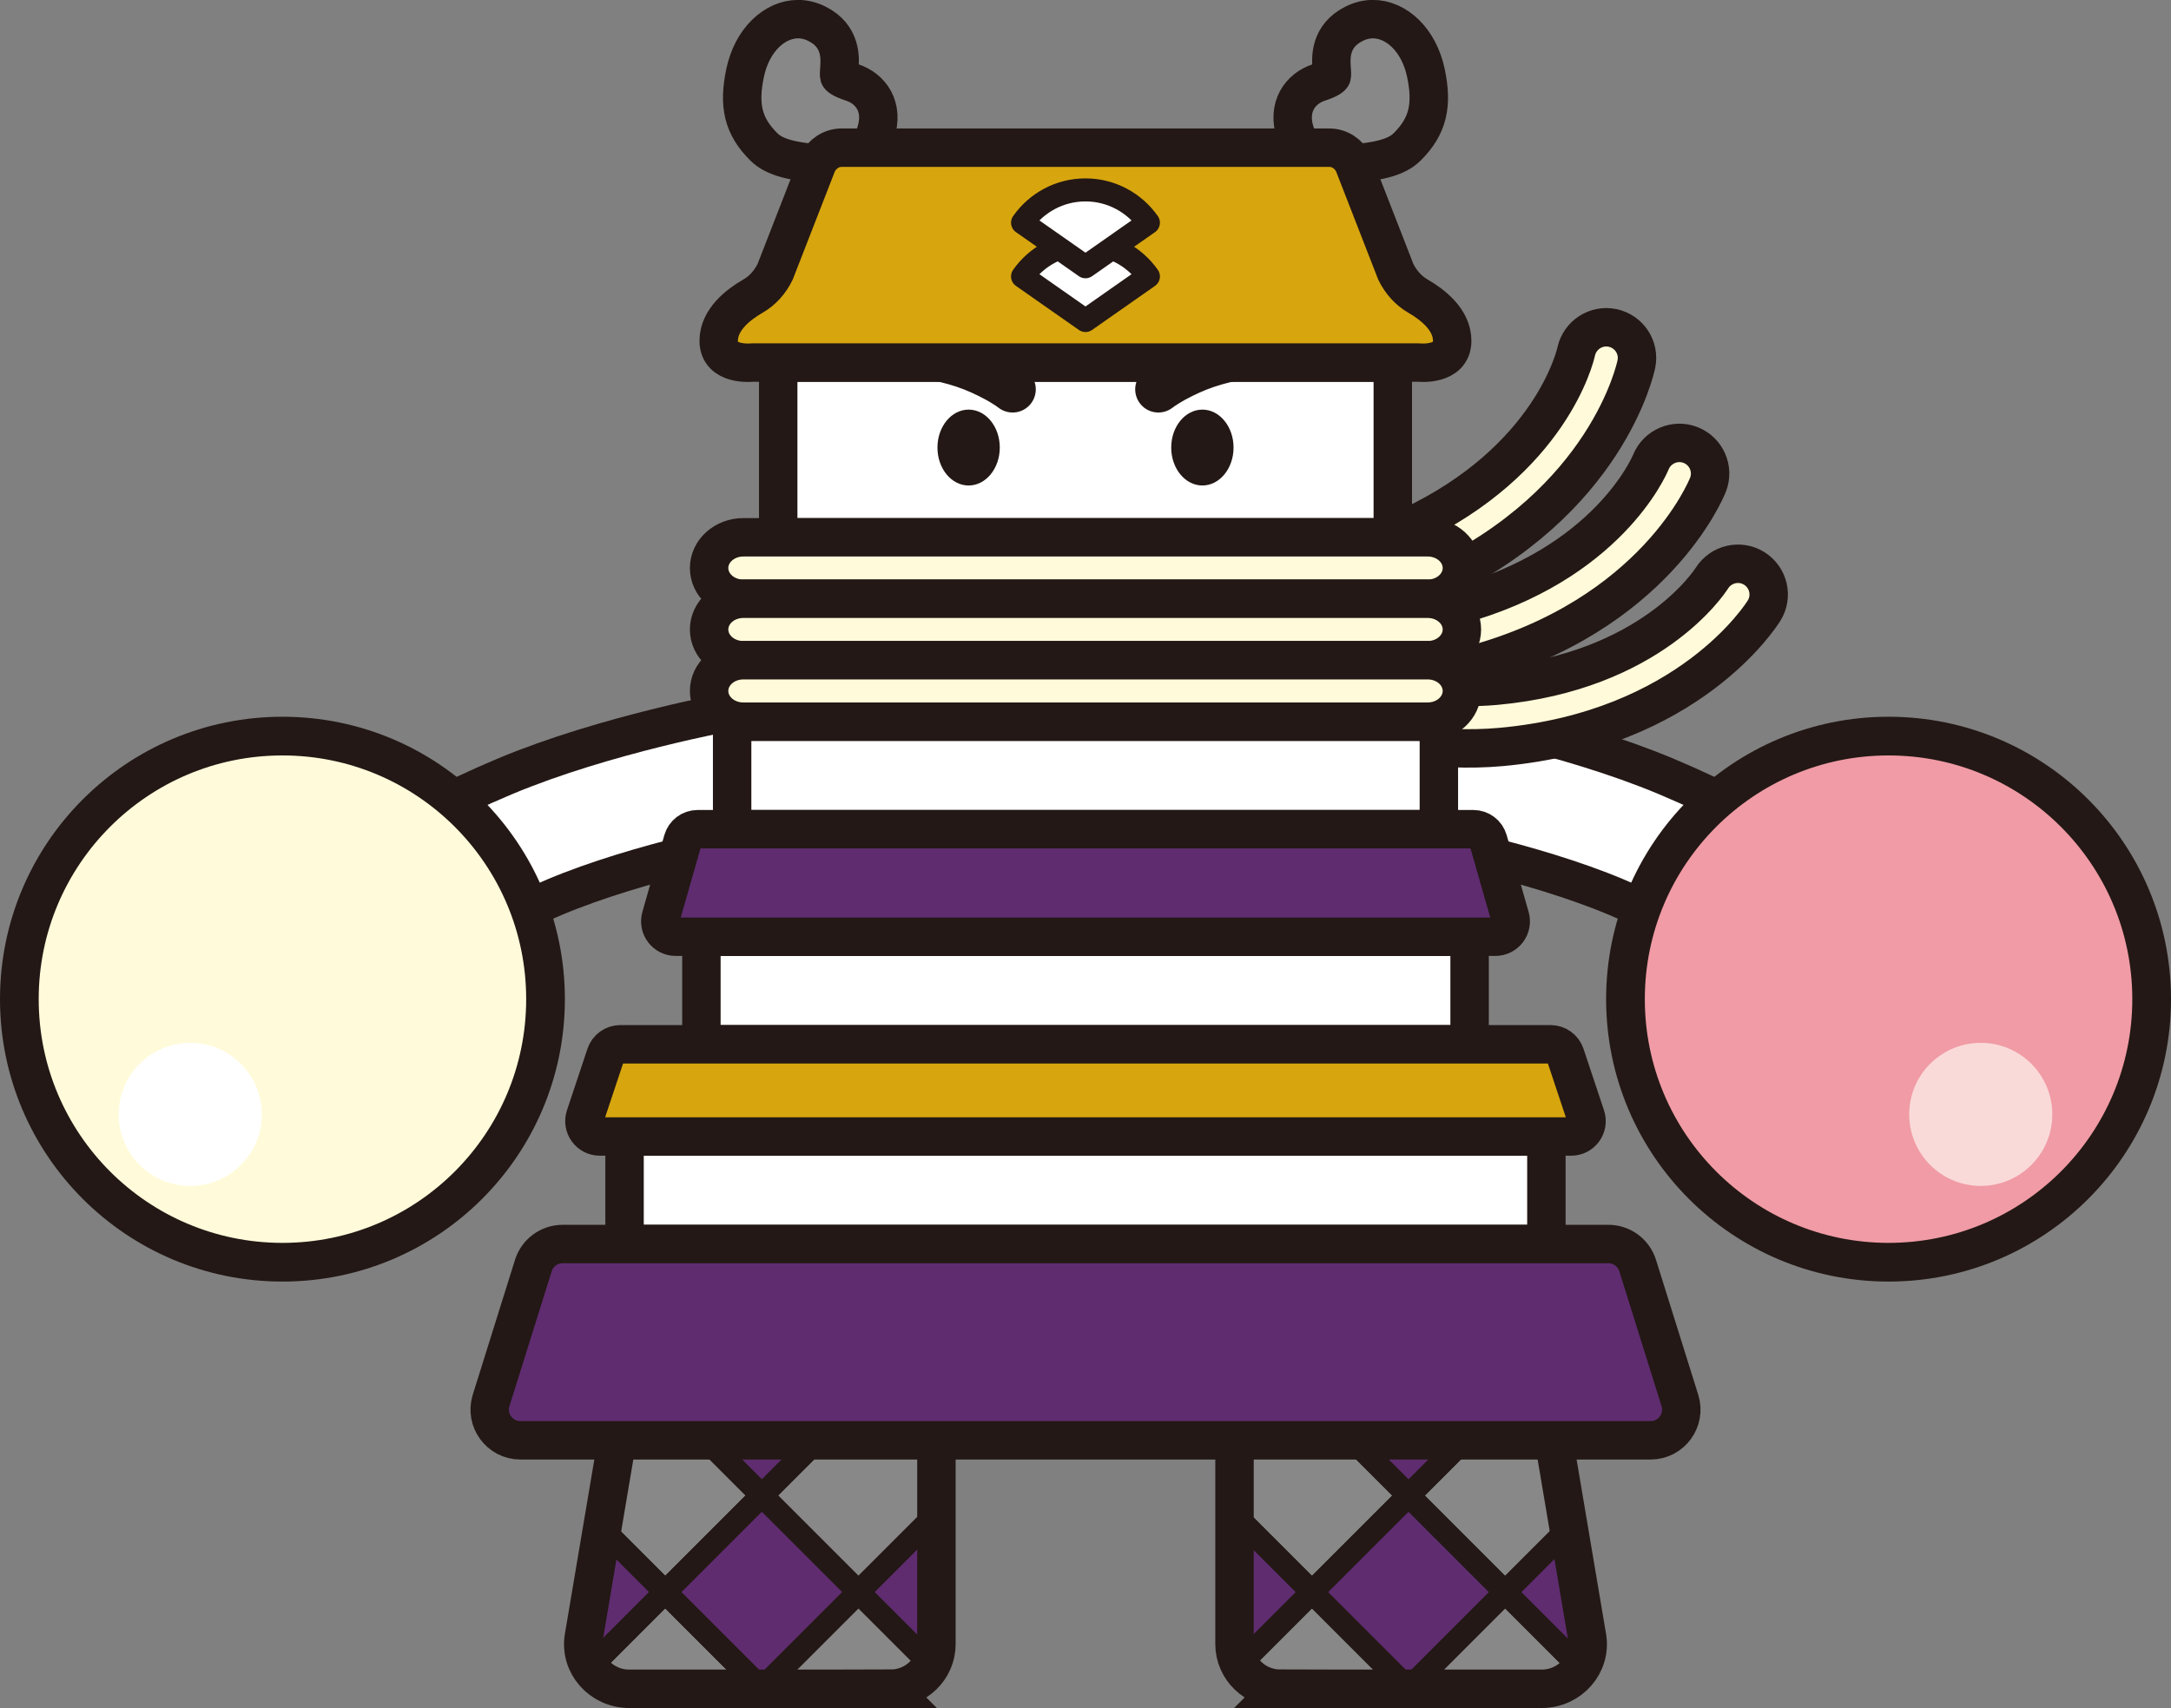 <svg viewBox="0 0 400.55 315.15" xmlns="http://www.w3.org/2000/svg" xmlns:xlink="http://www.w3.org/1999/xlink"><rect x="0" y="0" width="400.55" height="315.15" fill="#808080" stroke="none"/><clipPath id="a"><path d="m164.29 311.61h-48.19c-5.24 0-9.22-4.55-8.38-9.55l7.17-42.46c.67-3.98 4.22-6.9 8.38-6.9h41.01c4.69 0 8.49 3.68 8.49 8.22v42.46c0 4.54-3.8 8.22-8.49 8.22z"/></clipPath><clipPath id="b"><path d="m164.29 311.61h-48.19c-5.24 0-9.22-4.55-8.38-9.55l7.17-42.46c.67-3.98 4.22-6.9 8.38-6.9h41.01c4.69 0 8.49 3.68 8.49 8.22v42.46c0 4.54-3.8 8.22-8.49 8.22z"/></clipPath><clipPath id="c"><path d="m236.25 311.61h48.19c5.24 0 9.22-4.55 8.38-9.55l-7.17-42.46c-.67-3.98-4.22-6.9-8.38-6.9h-41.01c-4.69 0-8.49 3.68-8.49 8.22v42.46c0 4.54 3.8 8.22 8.49 8.22z"/></clipPath><clipPath id="d"><path d="m236.25 311.61h48.19c5.24 0 9.22-4.55 8.38-9.55l-7.17-42.46c-.67-3.98-4.22-6.9-8.38-6.9h-41.01c-4.69 0-8.49 3.68-8.49 8.22v42.46c0 4.54 3.8 8.22 8.49 8.22z"/></clipPath><path d="m330.3 169.9s-8.49-7.51-27.43-15.48c-17.19-7.24-39.67-11.35-39.67-11.35" fill="none" stroke="#231815" stroke-linecap="round" stroke-linejoin="round" stroke-width="31.18"/><path d="m330.3 169.9s-8.49-7.51-27.43-15.48c-17.19-7.24-39.67-11.35-39.67-11.35" fill="none" stroke="#fff" stroke-linecap="round" stroke-linejoin="round" stroke-width="17.01"/><path d="m152.88 30.29c-6.54-.33-9.99-1.25-11.93-3.17-3.93-3.89-4.71-7.78-3.48-13.66 1.28-6.1 5.46-9.93 9.78-9.93 1.16 0 2.33.29 3.46.85 4.57 2.28 4.29 6.36 4.15 8.31-.03.45-.08 1.12-.02 1.34.04.06.27.49 2.43 1.2 3.31 1.1 5.92 4.43 4.28 9.38-1.18 3.55-5.16 5.67-8.32 5.67 0 0-.23 0-.34 0z" fill="#888" stroke="#231815" stroke-linejoin="round" stroke-width="7.09"/><path d="m247.67 30.29c6.54-.33 9.99-1.25 11.93-3.17 3.93-3.89 4.71-7.78 3.48-13.66-1.28-6.1-5.46-9.93-9.78-9.93-1.16 0-2.33.29-3.46.85-4.57 2.28-4.29 6.36-4.15 8.31.03.45.08 1.13.02 1.34-.04.06-.27.49-2.43 1.2-3.31 1.1-5.92 4.43-4.28 9.38 1.18 3.55 5.16 5.67 8.32 5.67h.34z" fill="#888" stroke="#231815" stroke-linejoin="round" stroke-width="7.09"/><path d="m164.29 311.61h-48.19c-5.24 0-9.22-4.55-8.38-9.55l7.17-42.46c.67-3.98 4.22-6.9 8.38-6.9h41.01c4.69 0 8.49 3.68 8.49 8.22v42.46c0 4.54-3.8 8.22-8.49 8.22z" fill="#888"/><g clip-path="url(#a)" fill="#c89e4e" stroke="#231815" stroke-miterlimit="10" stroke-width="4.25"><path d="m92.35 281.17h25.21v25.21h-25.21z" transform="matrix(.707 -.707 .707 .707 -176.99 160.26)"/><path d="m128 245.52h25.21v25.21h-25.21z" transform="matrix(.707 -.707 .707 .707 -141.34 175.03)"/><path d="m128 281.17h25.21v25.21h-25.21z" transform="matrix(.707 -.707 .707 .707 -166.55 185.47)"/><path d="m128 316.83h25.21v25.21h-25.21z" transform="matrix(.707 -.707 .707 .707 -191.76 195.91)"/><path d="m163.66 281.17h25.21v25.21h-25.21z" transform="matrix(.707 -.707 .707 .707 -156.11 210.68)"/></g><g clip-path="url(#b)" stroke="#231815" stroke-linecap="round" stroke-linejoin="round" stroke-width="4.25"><g fill="#5f2c70"><path d="m92.35 281.17h25.21v25.21h-25.21z" transform="matrix(.707 -.707 .707 .707 -176.99 160.26)"/><path d="m128 245.52h25.21v25.21h-25.21z" transform="matrix(.707 -.707 .707 .707 -141.34 175.03)"/><path d="m128 281.17h25.21v25.21h-25.21z" transform="matrix(.707 -.707 .707 .707 -166.55 185.47)"/></g><path d="m128 316.83h25.21v25.21h-25.21z" fill="#29325e" transform="matrix(.707 -.707 .707 .707 -191.76 195.91)"/><path d="m163.66 281.17h25.21v25.21h-25.21z" fill="#5f2c70" transform="matrix(.707 -.707 .707 .707 -156.11 210.68)"/></g><path d="m164.29 311.61h-48.19c-5.24 0-9.22-4.55-8.38-9.55l7.17-42.46c.67-3.98 4.22-6.9 8.38-6.9h41.01c4.69 0 8.49 3.68 8.49 8.22v42.46c0 4.54-3.8 8.22-8.49 8.22z" fill="none" stroke="#231815" stroke-miterlimit="10" stroke-width="7.09"/><path d="m236.25 311.61h48.19c5.24 0 9.22-4.55 8.38-9.55l-7.17-42.46c-.67-3.98-4.22-6.9-8.38-6.9h-41.01c-4.69 0-8.49 3.68-8.49 8.22v42.46c0 4.54 3.8 8.22 8.49 8.22z" fill="#888"/><g clip-path="url(#c)" fill="#c89e4e" stroke="#231815" stroke-miterlimit="10" stroke-width="4.25"><path d="m282.99 281.17h25.21v25.21h-25.21z" transform="matrix(.707 -.707 .707 .707 -121.16 295.06)"/><path d="m247.33 245.52h25.21v25.21h-25.21z" transform="matrix(.707 -.707 .707 .707 -106.39 259.41)"/><path d="m247.33 281.17h25.21v25.21h-25.21z" transform="matrix(.707 -.707 .707 .707 -131.6 269.85)"/><path d="m247.33 316.83h25.21v25.21h-25.21z" transform="matrix(.707 -.707 .707 .707 -156.81 280.29)"/><path d="m211.68 281.17h25.21v25.21h-25.21z" transform="matrix(.707 -.707 .707 .707 -142.04 244.64)"/></g><g clip-path="url(#d)" stroke="#231815" stroke-linecap="round" stroke-linejoin="round" stroke-width="4.25"><g fill="#5f2c70"><path d="m282.99 281.17h25.21v25.21h-25.21z" transform="matrix(.707 -.707 .707 .707 -121.16 295.06)"/><path d="m247.33 245.52h25.21v25.21h-25.21z" transform="matrix(.707 -.707 .707 .707 -106.39 259.41)"/><path d="m247.33 281.17h25.21v25.21h-25.21z" transform="matrix(.707 -.707 .707 .707 -131.6 269.85)"/></g><path d="m247.33 316.83h25.21v25.21h-25.21z" fill="#29325e" transform="matrix(.707 -.707 .707 .707 -156.81 280.29)"/><path d="m211.68 281.17h25.21v25.21h-25.21z" fill="#5f2c70" transform="matrix(.707 -.707 .707 .707 -142.04 244.64)"/></g><path d="m236.25 311.61h48.19c5.24 0 9.22-4.55 8.38-9.55l-7.17-42.46c-.67-3.98-4.22-6.9-8.38-6.9h-41.01c-4.69 0-8.49 3.68-8.49 8.22v42.46c0 4.54 3.8 8.22 8.49 8.22z" fill="none" stroke="#231815" stroke-miterlimit="10" stroke-width="7.09"/><g stroke-linejoin="round"><path d="m232.82 115.28c-6.06.53-10.25.47-10.65.46-3.13-.06-5.62-2.64-5.56-5.78.06-3.13 2.64-5.62 5.78-5.56.21 0 21.78.29 37.76-7.25 26-12.26 30.48-31.48 30.66-32.29.67-3.04 3.67-5 6.72-4.35s5.01 3.61 4.38 6.67c-.21 1.03-5.54 25.43-36.93 40.23-10.86 5.12-23.45 7.11-32.16 7.87z" fill="#fffbda" stroke="#231815" stroke-linecap="round" stroke-width="7.09"/><path d="m238.72 124.83c-6.06-.53-10.17-1.32-10.57-1.4-3.07-.6-5.08-3.58-4.47-6.65.6-3.07 3.59-5.08 6.65-4.47.21.04 21.4 4.07 38.45-.58 27.73-7.56 35.49-25.71 35.81-26.48 1.19-2.88 4.48-4.28 7.37-3.12 2.89 1.17 4.3 4.43 3.16 7.32-.39.98-9.87 24.08-43.35 33.21-11.58 3.16-24.33 2.93-33.04 2.16z" fill="#fffbda" stroke="#231815" stroke-linecap="round" stroke-width="7.09"/><path d="m244.12 134.22c-5.88-1.58-9.79-3.06-10.17-3.21-2.92-1.13-4.38-4.41-3.25-7.33s4.42-4.38 7.33-3.25c.2.08 20.37 7.72 37.96 6.1 28.63-2.63 39.41-19.15 39.86-19.86 1.67-2.63 5.16-3.44 7.8-1.79s3.47 5.11 1.84 7.76c-.55.9-13.9 22-48.46 25.18-11.95 1.1-24.47-1.34-32.91-3.61z" fill="#fffbda" stroke="#231815" stroke-linecap="round" stroke-width="7.09"/><path d="m70.25 169.9s8.49-7.51 27.43-15.48c17.19-7.24 39.67-11.35 39.67-11.35" fill="none" stroke="#231815" stroke-linecap="round" stroke-width="31.18"/><path d="m70.25 169.9s8.49-7.51 27.43-15.48c17.19-7.24 39.67-11.35 39.67-11.35" fill="none" stroke="#fff" stroke-linecap="round" stroke-width="17.01"/><path d="m115.23 209.7h170.08v19.84h-170.08z" fill="#fff" stroke="#231815" stroke-linecap="round" stroke-width="7.09"/><path d="m135.08 133.16h130.39v19.84h-130.39z" fill="#fff" stroke="#231815" stroke-linecap="round" stroke-width="7.09"/><path d="m129.41 172.85h141.73v19.84h-141.73z" fill="#fff" stroke="#231815" stroke-linecap="round" stroke-width="7.09"/><path d="m143.58 66.9h113.39v32.25h-113.39z" fill="#fff" stroke="#231815" stroke-linecap="round" stroke-width="7.09"/><path d="m137.14 99.14h126.27c3.49 0 6.31 2.54 6.31 5.67 0 3.13-2.83 5.67-6.31 5.67h-126.27c-3.49 0-6.31-2.54-6.31-5.67 0-3.13 2.83-5.67 6.31-5.67z" fill="#fffbda" stroke="#231815" stroke-linecap="round" stroke-width="7.09"/><path d="m137.14 110.48h126.27c3.49 0 6.31 2.54 6.31 5.67 0 3.13-2.83 5.67-6.31 5.67h-126.27c-3.49 0-6.31-2.54-6.31-5.67 0-3.13 2.83-5.67 6.31-5.67z" fill="#fffbda" stroke="#231815" stroke-linecap="round" stroke-width="7.09"/><path d="m137.14 121.82h126.27c3.49 0 6.31 2.54 6.31 5.67 0 3.13-2.83 5.67-6.31 5.67h-126.27c-3.49 0-6.31-2.54-6.31-5.67 0-3.13 2.83-5.67 6.31-5.67z" fill="#fffbda" stroke="#231815" stroke-linecap="round" stroke-width="7.09"/></g><ellipse cx="221.84" cy="82.58" fill="#231815" rx="5.75" ry="7"/><path d="m212.61 69.21c.67-.31 1.18-.5 1.75-.7.56-.2 1.12-.38 1.68-.55 1.12-.34 2.25-.61 3.38-.85 2.26-.47 4.55-.71 6.82-.76 1.13-.05 2.27.04 3.39.08 1.12.14 2.24.21 3.34.45 2.21.35 4.32 1.09 6.35 1.87-2.17-.33-4.31-.59-6.45-.46-1.06 0-2.13.17-3.17.26-1.05.19-2.08.33-3.1.61-2.04.49-4.02 1.15-5.9 2-.94.43-1.86.88-2.75 1.37-.44.25-.88.5-1.3.77-.41.25-.87.56-1.15.78-1.24.98-3.04.78-4.02-.46s-.78-3.04.46-4.02c.18-.14.37-.26.57-.35l.11-.05z" fill="#231815" stroke="#231815" stroke-linecap="round" stroke-linejoin="round" stroke-width="2.83"/><path d="m184.46 82.58c0 3.87-2.58 7-5.75 7-3.18 0-5.75-3.13-5.75-7s2.58-7 5.75-7c3.18 0 5.75 3.13 5.75 7z" fill="#231815"/><path d="m187.94 69.21c-.67-.31-1.18-.5-1.75-.7-.56-.2-1.12-.38-1.68-.55-1.12-.34-2.25-.61-3.38-.85-2.26-.47-4.55-.71-6.82-.76-1.13-.05-2.27.04-3.39.08-1.12.14-2.24.21-3.34.45-2.21.35-4.32 1.09-6.35 1.87 2.17-.33 4.31-.59 6.45-.46 1.06 0 2.13.17 3.17.26 1.05.19 2.08.33 3.1.61 2.04.49 4.02 1.15 5.9 2 .94.43 1.86.88 2.75 1.37.44.25.88.5 1.3.77.41.25.87.56 1.15.78 1.24.98 3.04.78 4.02-.46s.78-3.04-.46-4.02c-.18-.14-.37-.26-.57-.35l-.11-.05z" fill="#231815" stroke="#231815" stroke-linecap="round" stroke-linejoin="round" stroke-width="2.83"/><circle cx="52.11" cy="184.36" fill="#fffbda" r="48.54" stroke="#231815" stroke-linecap="round" stroke-linejoin="round" stroke-width="7.14"/><circle cx="35.1" cy="205.62" fill="#fff" r="13.2"/><circle cx="348.44" cy="184.36" fill="#f09ba5" r="48.54" stroke="#231815" stroke-linecap="round" stroke-linejoin="round" stroke-width="7.14"/><circle cx="365.45" cy="205.62" fill="#f9dad9" r="13.2"/><path d="m261.62 54.64c-1.75-1-3.16-2.59-4.09-4.48l-7.79-20c-.88-1.79-2.6-2.91-4.47-2.91h-90c-1.87 0-3.59 1.12-4.47 2.91l-7.79 20c-.93 1.9-2.34 3.48-4.09 4.48-2.6 1.49-6.32 4.3-6.32 8.24 0 4.68 6.13 4.02 6.13 4.02h123.07s6.13.66 6.13-4.02c0-3.94-3.72-6.75-6.32-8.24z" fill="#d7a50e" stroke="#231815" stroke-linecap="round" stroke-linejoin="round" stroke-width="7.09"/><path d="m114.44 192.69h171.66c1.22 0 2.3.78 2.69 1.94l3.78 11.34c.61 1.84-.75 3.73-2.69 3.73h-179.22c-1.93 0-3.3-1.9-2.69-3.73l3.78-11.34c.39-1.16 1.47-1.94 2.69-1.94z" fill="#d7a50e" stroke="#231815" stroke-linecap="round" stroke-linejoin="round" stroke-width="7.09"/><path d="m103.81 229.54h192.93c2.48 0 4.67 1.61 5.41 3.98l7.79 24.88c1.14 3.65-1.58 7.36-5.41 7.36h-208.51c-3.83 0-6.55-3.71-5.41-7.36l7.79-24.88c.74-2.37 2.93-3.98 5.41-3.98z" fill="#5f2c70" stroke="#231815" stroke-linecap="round" stroke-linejoin="round" stroke-width="7.09"/><path d="m128.71 153h143.13c1.27 0 2.38.84 2.73 2.06l4.05 14.17c.52 1.81-.84 3.61-2.73 3.61h-151.23c-1.88 0-3.24-1.8-2.73-3.61l4.05-14.17c.35-1.22 1.46-2.06 2.73-2.06z" fill="#5f2c70" stroke="#231815" stroke-linecap="round" stroke-linejoin="round" stroke-width="7.09"/><path d="m211.88 51.01c-2.56-3.65-6.81-6.05-11.61-6.05s-9.04 2.39-11.61 6.05l11.61 8.13z" fill="#fff" stroke="#231815" stroke-linecap="round" stroke-linejoin="round" stroke-width="4.25"/><path d="m211.88 41.09c-2.56-3.65-6.81-6.05-11.61-6.05s-9.04 2.39-11.61 6.05l11.61 8.13z" fill="#fff" stroke="#231815" stroke-linecap="round" stroke-linejoin="round" stroke-width="4.25"/></svg>